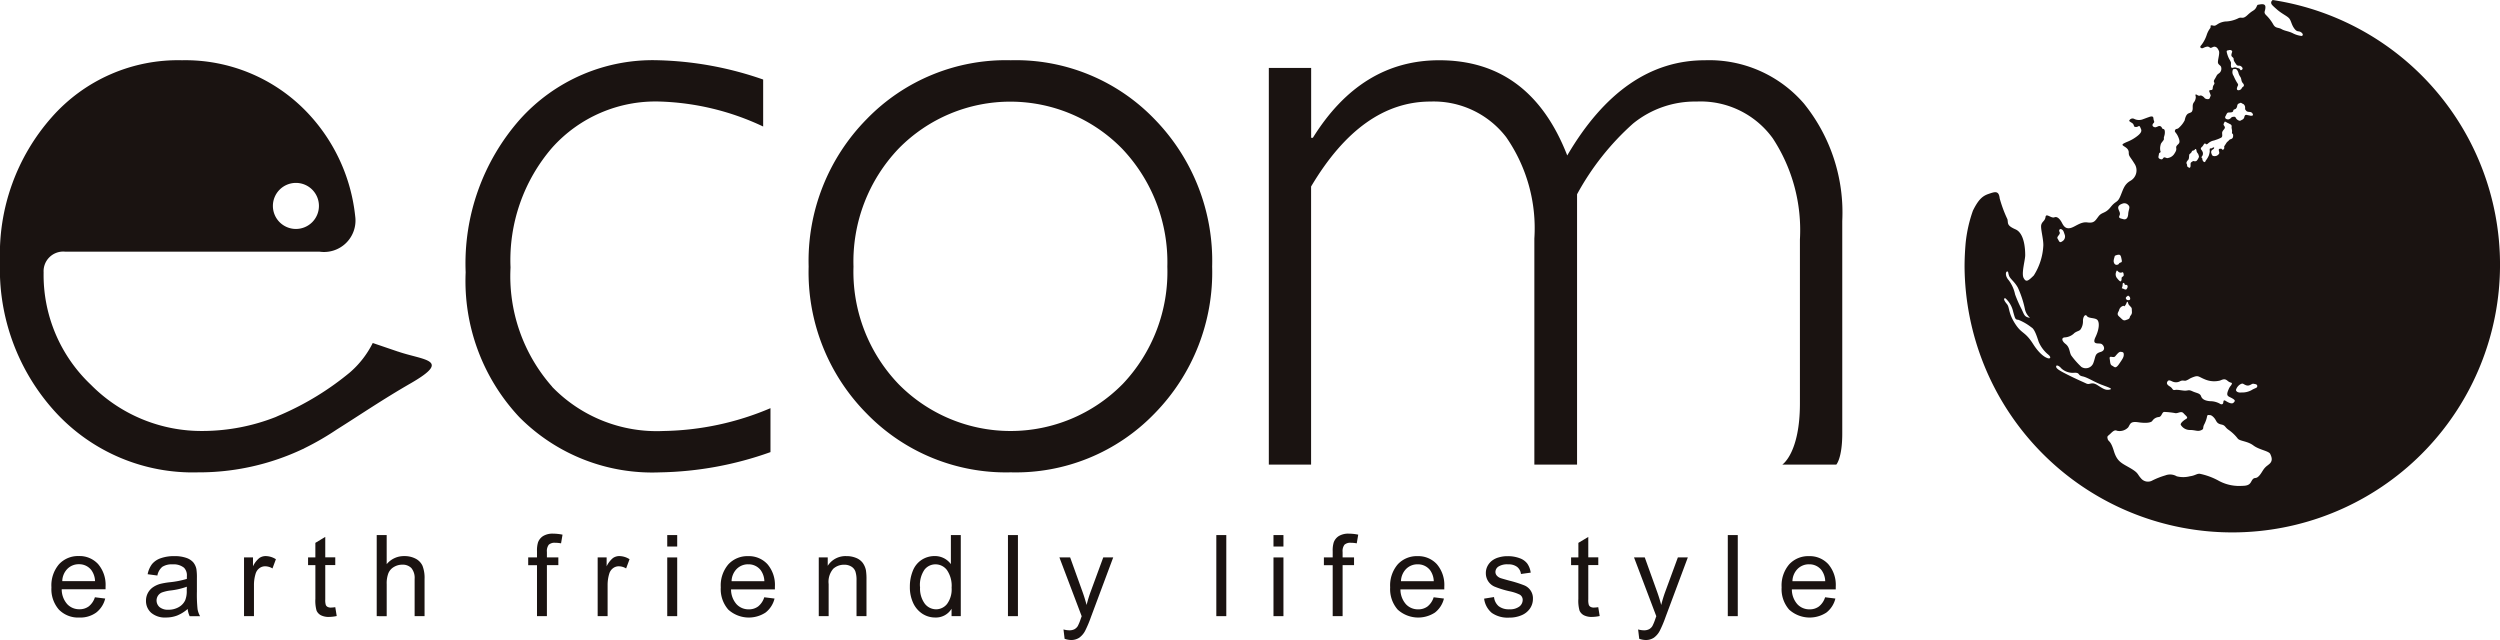 <svg xmlns="http://www.w3.org/2000/svg" width="158.889" height="40.675" viewBox="0 0 158.889 40.675"><g transform="translate(-460 -32)"><path d="M121.617,0c-.037.046-.094.089-.094.158,0,.116.05.165.373.448s.662.416.786.58.13.383.318.634.266.115.432.236.1.236.006.228a1.671,1.671,0,0,1-.545-.173c-.279-.138-.5-.138-.711-.261s-.377-.031-.527-.3a2.636,2.636,0,0,0-.466-.6c-.17-.19-.031-.219-.031-.5S120.787.295,120.7.3s-.071.122-.185.261-.18.1-.5.4-.36.082-.593.206a1.969,1.969,0,0,1-.827.2c-.535.081-.524.318-.767.258s-.106.06-.177.163a1.469,1.469,0,0,0-.214.4,2.131,2.131,0,0,1-.335.655c-.119.135-.1.173-.017.214s.141-.042.327-.086.2.1.3.066.164-.094.266-.06.149.1.219.246-.045.487-.057.7.186.2.21.368a.361.361,0,0,1-.165.385c-.142.1-.114.141-.253.359s.069.181-.055.356,0,.322-.177.332-.111.075-.051.244.023.089-.02.246-.288.07-.33.026a.459.459,0,0,0-.2-.159c-.1-.044-.11.062-.279-.044s-.091.072-.086.132a.591.591,0,0,1-.14.359c-.1.171-.031.325-.071.472s-.083.137-.251.208-.22.33-.246.444a1.62,1.62,0,0,1-.34.445c-.147.158-.207.044-.269.177s.082.12.224.487-.023.366-.121.508.07.174-.128.467a.6.6,0,0,1-.426.306c-.088.043-.228-.1-.291-.007s-.1.125-.236.06-.06-.175-.05-.3.154-.071.093-.2A.79.79,0,0,1,114.5,9.2c.006-.125.234-.286.207-.39s.071-.2.059-.439-.132-.124-.184-.236a.171.171,0,0,0-.255-.1c-.119.045-.152.081-.262.031s-.106-.158-.015-.246,0-.122-.01-.3-.188-.114-.3-.075-.311.114-.416.152a.677.677,0,0,1-.5-.038.23.23,0,0,0-.312.091c-.045.05.081.105.187.18s.086.176.133.22a.264.264,0,0,0,.248-.023c.086-.049.1.011.17.171s-.043.284-.181.406a2.566,2.566,0,0,1-.711.416c-.329.143-.324.177-.224.251s.338.174.338.421.067.226.351.69a.764.764,0,0,1-.266,1.121c-.389.237-.445.567-.628.987s-.268.246-.608.673-.551.3-.77.589-.281.444-.712.384-.786.3-1.093.361-.428-.16-.523-.341-.273-.427-.474-.344-.527-.29-.565-.024-.207.273-.27.494.13.842.13,1.291a3.886,3.886,0,0,1-.608,1.935c-.362.356-.491.45-.645.159s.1-1.128.1-1.449-.031-1.385-.617-1.641-.45-.388-.513-.644a8.055,8.055,0,0,1-.492-1.326c-.055-.519-.314-.415-.7-.285s-.647.35-1,1.065a8.792,8.792,0,0,0-.465,2.077c-.042.493-.067.987-.067,1.487A17.016,17.016,0,1,0,121.617,0M104.74,17.254c.089,0,.053.058.122.266s.35.373.562.76a6.3,6.3,0,0,1,.456,1.4c.125.472.463.564.214.5s-.267-.177-.423-.511a8.02,8.02,0,0,1-.422-.954,2.267,2.267,0,0,0-.407-.907c-.244-.27-.193-.551-.1-.551m2.684,5.522c-.083.017-.508-.089-1.034-.917s-.718-.614-1.159-1.313-.316-1.006-.512-1.235-.224-.383-.084-.354a1.614,1.614,0,0,1,.492.865c.122.422.122.492.328.5a3.359,3.359,0,0,1,.83.482c.2.1.352.59.459.913a2.12,2.12,0,0,0,.6.809c.153.121.173.228.083.245m13.211,1.767c0,.13-.137.111-.359.252a1.229,1.229,0,0,1-.641.151c-.27.033-.387-.106-.341-.2a.62.62,0,0,1,.279-.328c.169-.084.154,0,.363.073s.351-.125.458-.1.241.022.241.151M119.756,5.5a.3.3,0,0,0-.121.141c-.045.066-.191.132-.262.071s.012-.219.037-.274.02-.08-.081-.228a3.2,3.2,0,0,1-.191-.384.416.416,0,0,1-.059-.368c.035-.11.05-.045.088-.065a.167.167,0,0,1,.171.032.547.547,0,0,1,.111.23.8.8,0,0,0,.111.226c.073.128.028.046.069.181a.408.408,0,0,0,.111.242c.051.054.076.148.015.2m-.948-2.307a.2.2,0,0,1,.207.018c.071.061,0,.114-.018.264s.142.151.142.269.06.19.162.34.188.035.31.125.122.182.04.229-.077.011-.115-.051-.162-.055-.215-.088a.293.293,0,0,0-.2,0c-.075.022-.132.022-.149-.067a1.18,1.18,0,0,1,0-.219c.01-.062-.062-.179-.12-.28a1.69,1.69,0,0,1-.142-.387c-.049-.171.053-.138.1-.153M118.613,7.4c.028-.039.081-.186.133-.226s.162-.015.268-.04a.123.123,0,0,0,.105-.132c0-.026.094-.06.143-.078a.272.272,0,0,0,.076-.1.466.466,0,0,0,.034-.139.183.183,0,0,1,.127-.119c.042-.006.065-.058.141-.015a1.02,1.02,0,0,0,.135.075.276.276,0,0,1,.092.236c0,.115.012.1.064.171s.153.08.263.084a.209.209,0,0,1,.174.188c0,.045-.109.066-.184.045s-.083-.016-.2-.043-.137.039-.165.116a.229.229,0,0,1-.13.182c-.065.027-.122.086-.187.067a.382.382,0,0,1-.2-.136c-.037-.072-.059-.124-.149-.116s-.142.02-.17.061a.339.339,0,0,1-.146.1.243.243,0,0,1-.206-.044c-.035-.05-.048-.1-.016-.141M117.1,9.35c.039-.012.1-.106.122-.141a.2.2,0,0,1,.082-.091c.024-.02.058.035.081.048s.072,0,.109-.032a.835.835,0,0,1,.2-.141c.114-.058.175-.05.3-.1a2.245,2.245,0,0,0,.352-.144c.1-.066.061-.174.061-.3s.122-.206.165-.3-.076-.185-.076-.229a.332.332,0,0,1,.06-.151c.026-.04,0-.044.053-.033a.272.272,0,0,1,.1.054,2.194,2.194,0,0,1,.221.109.137.137,0,0,1,.078.164c-.009.115.044.206.029.313s.015.108.048.146.02.084.02.122a.245.245,0,0,1-.038.133.264.264,0,0,1-.159.08.823.823,0,0,0-.109.105c-.038.038-.067.045-.105.1s-.126.2-.147.224a.159.159,0,0,0,0,.111.181.181,0,0,1-.073.115c-.032.024-.082-.018-.088-.04s-.076-.022-.119-.017c-.059,0-.083.042-.071.1s.022.1.031.157-.105.19-.237.206-.18-.009-.215-.051a.568.568,0,0,1-.064-.176.185.185,0,0,1,.053-.155c.028-.022.082-.051.105-.075s.024-.033.031-.072-.069-.021-.125.018-.086.021-.13.028-.026.143-.026.2a1.416,1.416,0,0,1-.056.244,1.4,1.4,0,0,1-.169.291c-.04.047-.064.132-.084.132a.113.113,0,0,1-.106-.055.22.22,0,0,1-.054-.144c0-.064-.039-.039-.05-.093s.045-.088.07-.146a.332.332,0,0,0,.009-.176.505.505,0,0,0-.1-.177.1.1,0,0,1,.027-.153m-.849.794c.047-.049.047-.2.056-.295s.11-.094.158-.208.1-.053.171-.114.038-.065.078-.065.061.083.061.131a.391.391,0,0,0,.093.165.649.649,0,0,1,.062.2.68.68,0,0,1-.16.264.22.22,0,0,1-.177.006c-.027-.01-.1.034-.164.088s-.012.193-.048.289-.1.035-.155,0-.048-.059-.053-.126-.043-.072-.039-.142.073-.142.116-.195m-1.317,14.089c.073-.111.169-.054.312.01a.54.54,0,0,0,.491-.024c.163-.082.27,0,.374-.039.224-.087.168-.115.476-.228s.323-.012.691.141a1.513,1.513,0,0,0,.991.087c.208-.087.308-.131.488.024s.311.073.253.21-.111.091-.24.434.06.338.27.461.2.169.084.281-.368-.037-.491-.113-.143-.031-.158.1-.127.143-.239.062a1.275,1.275,0,0,0-.6-.147c-.311-.024-.508-.124-.574-.318s-.295-.195-.536-.307-.251-.055-.444-.045-.483-.078-.672-.044-.128-.1-.327-.219-.223-.21-.153-.324m-2.261-4.442c.015.22-.117.248-.135.361s-.111.132-.266.187-.214-.055-.4-.219c-.2-.166-.059-.286-.016-.412a.376.376,0,0,1,.224-.263c.105-.049.078.04.13,0a.572.572,0,0,0,.122-.206c.051-.126.08-.055.106.037s.062.111.149.206.076.088.083.31m-.524-2.288c-.012.066-.132.083-.132.169a.293.293,0,0,1-.035.191c-.042.035-.108-.015-.236-.173a.387.387,0,0,1-.076-.407c.035-.113.05-.126.135-.032a.218.218,0,0,0,.255.046c.078-.032.1.131.091.206m.032.487c.04.048.013.114.1.106s.121.037.121.122a.281.281,0,0,1-.1.177.33.33,0,0,1-.153-.042c-.067-.038-.142-.023-.109-.076a.49.49,0,0,0,.042-.21c0-.078.045-.125.1-.078m.378.983c.017.094-.1.109-.174.088a.143.143,0,0,1-.1-.117c-.011-.046.05-.1.089-.124s.04-.065.1-.01a.187.187,0,0,1,.089.163m-.5-6.035a.323.323,0,0,1,.374.083c.157.138.017.283,0,.564s-.14.387-.317.335-.319-.055-.235-.232-.066-.313-.084-.474.171-.247.262-.277m-.483,3.332c.006-.034.17-.088.25-.088s.131.022.171.219.062.247-.056.281-.082.109-.177.13a.169.169,0,0,1-.229-.108c-.07-.127.018-.323.042-.434m.015,6.383c.1-.106.241-.316.366-.3s.193.017.193.177-.067.262-.3.6-.3.17-.436.106-.119-.2-.159-.443.22-.034.335-.141M109,21.178c.21-.159.336-.124.425-.266a.912.912,0,0,0,.137-.525c0-.247.142-.459.252-.3s.487.1.645.23.159.565-.1,1.106.224.351.381.438.3.407-.065.511-.3.281-.442.669a.513.513,0,0,1-.772.279,5.129,5.129,0,0,1-.649-.735c-.119-.213-.083-.51-.355-.724s-.259-.405-.053-.417a.938.938,0,0,0,.6-.264m-.93-6.436c-.067-.124.023-.225.126-.169s.125.105.192.313a.353.353,0,0,1-.157.456c-.176.125-.192-.037-.284-.175s.215-.272.122-.426m1.706,9.634c-.226-.108-.526-.228-1.2-.564-.657-.329-.742-.425-.718-.547.018-.069.165-.046.338.159a1.083,1.083,0,0,0,.842.264c.35,0,.173.163.492.23s.737.35,1.193.525.775.266.53.318-.388-.038-.772-.283-.474,0-.7-.1m11.558,5.168c-.335.223-.361.445-.576.684s-.275.073-.418.236-.109.411-.656.411a2.732,2.732,0,0,1-1.462-.3A4.249,4.249,0,0,0,117,30.114c-.195-.028-.3.113-.646.157a1.688,1.688,0,0,1-.835,0,.83.83,0,0,0-.72-.058,4.943,4.943,0,0,0-.877.35.571.571,0,0,1-.678-.17c-.24-.264-.139-.33-.684-.647s-.827-.4-1.036-1.088-.346-.573-.393-.766,0-.155.2-.352.283-.213.406-.16a.754.754,0,0,0,.7-.219c.137-.209.122-.4.645-.323s.809.016.882-.081a.551.551,0,0,1,.415-.252c.208-.016.193-.351.377-.324a4.99,4.99,0,0,1,.646.07c.185.056.394-.165.553.015s.328.264.16.362-.365.266-.339.368a.672.672,0,0,0,.592.332c.334,0,.477.113.7.017s.066-.126.213-.393a1.9,1.9,0,0,0,.176-.519c.031-.082.1-.051.185-.051s.234.124.324.264.111.275.387.333.214.168.464.34a2.64,2.64,0,0,1,.586.559c.138.165.619.152.99.433s.984.348,1.072.542.206.465-.127.69" transform="translate(482.822 32)" fill="#1a1311"/><path d="M29.684,23.877A10.6,10.6,0,0,1,27.038,16.3a10.936,10.936,0,0,1,2.646-7.615,8.815,8.815,0,0,1,6.861-2.931,16.494,16.494,0,0,1,6.549,1.587V4.355a21.782,21.782,0,0,0-6.682-1.226,11.333,11.333,0,0,0-8.779,3.763,13.836,13.836,0,0,0-3.447,9.713A12.64,12.64,0,0,0,27.6,25.815a11.9,11.9,0,0,0,8.941,3.506,21.912,21.912,0,0,0,7.018-1.287V25.241a18.042,18.042,0,0,1-6.8,1.451,9.252,9.252,0,0,1-7.083-2.814M58.834,3.129a12.32,12.32,0,0,0-9.166,3.748,12.834,12.834,0,0,0-3.683,9.367,12.76,12.76,0,0,0,3.683,9.334,12.343,12.343,0,0,0,9.166,3.742,12.259,12.259,0,0,0,9.138-3.742,12.817,12.817,0,0,0,3.658-9.334,12.892,12.892,0,0,0-3.658-9.367,12.237,12.237,0,0,0-9.138-3.748m7.1,20.587a9.993,9.993,0,0,1-14.23,0,10.321,10.321,0,0,1-2.869-7.472,10.4,10.4,0,0,1,2.869-7.5,9.937,9.937,0,0,1,14.22.023,10.47,10.47,0,0,1,2.858,7.48,10.356,10.356,0,0,1-2.849,7.472m43.34-17.8a7.95,7.95,0,0,0-6.326-2.789q-5.2,0-8.749,6.051-2.357-6.055-8.143-6.051-4.958,0-8.025,4.929h-.108V3.618H75.232V28.826h2.686V11.154q3.208-5.4,7.59-5.4a5.816,5.816,0,0,1,4.807,2.259,10.15,10.15,0,0,1,1.793,6.452V28.826h2.714V11.647a16.713,16.713,0,0,1,3.557-4.493,6.238,6.238,0,0,1,4.041-1.4,5.661,5.661,0,0,1,4.843,2.34,10.629,10.629,0,0,1,1.723,6.427V24.942c0,3.157-1.117,3.884-1.117,3.884h3.43s.378-.4.378-1.977V13.343a11.013,11.013,0,0,0-2.407-7.425" transform="translate(465.409 32.7)" fill="#1a1311"/><path d="M25.3,21.648l-1.61-.549a6.021,6.021,0,0,1-1.46,1.878,18.2,18.2,0,0,1-4.343,2.666c-.12.051-.235.1-.356.157a12.763,12.763,0,0,1-4.621.891,9.88,9.88,0,0,1-7.129-2.934,9.605,9.605,0,0,1-3.009-7.151,1.248,1.248,0,0,1,1.361-1.312H20.3a2,2,0,0,0,2.275-2.252A11.274,11.274,0,0,0,19.481,6.4a10.7,10.7,0,0,0-7.917-3.271A10.692,10.692,0,0,0,3.284,6.756,13.127,13.127,0,0,0,0,15.92a13.462,13.462,0,0,0,3.565,9.617,11.847,11.847,0,0,0,9.014,3.784,15.436,15.436,0,0,0,6.669-1.484l.011,0c.048-.026.1-.056.153-.082A17.426,17.426,0,0,0,21.4,26.6c1.437-.9,2.921-1.915,4.732-2.956,2.588-1.5.817-1.433-.837-2M20.27,12.387a1.463,1.463,0,1,1-1.462-1.462,1.46,1.46,0,0,1,1.462,1.462" transform="translate(460 32.7)" fill="#1a1311"/><path d="M5.435,31.5l.653.081a1.6,1.6,0,0,1-.571.89,1.725,1.725,0,0,1-1.068.317,1.712,1.712,0,0,1-1.3-.5,1.972,1.972,0,0,1-.478-1.416A2.063,2.063,0,0,1,3.154,29.4a1.645,1.645,0,0,1,1.258-.52,1.6,1.6,0,0,1,1.224.509,2.027,2.027,0,0,1,.475,1.434c0,.038,0,.094,0,.17H3.324a1.421,1.421,0,0,0,.348.941,1.035,1.035,0,0,0,.781.327.965.965,0,0,0,.593-.184,1.2,1.2,0,0,0,.389-.582M3.359,30.475H5.443a1.261,1.261,0,0,0-.239-.706A.971.971,0,0,0,4.42,29.4a1.008,1.008,0,0,0-.732.291,1.154,1.154,0,0,0-.329.781" transform="translate(460.598 38.46)" fill="#1a1311"/><path d="M10.235,32.24a2.373,2.373,0,0,1-.677.422,1.981,1.981,0,0,1-.7.124,1.351,1.351,0,0,1-.946-.3,1,1,0,0,1-.329-.767,1.026,1.026,0,0,1,.124-.5,1.042,1.042,0,0,1,.328-.362,1.526,1.526,0,0,1,.454-.208,4.752,4.752,0,0,1,.563-.1,5.82,5.82,0,0,0,1.128-.217c0-.088,0-.143,0-.166a.694.694,0,0,0-.18-.543,1.047,1.047,0,0,0-.72-.215,1.119,1.119,0,0,0-.66.157.95.95,0,0,0-.314.553l-.618-.083a1.537,1.537,0,0,1,.277-.642,1.226,1.226,0,0,1,.559-.376,2.493,2.493,0,0,1,.848-.132,2.23,2.23,0,0,1,.777.113,1.026,1.026,0,0,1,.438.283.98.98,0,0,1,.2.431,3.482,3.482,0,0,1,.031.582v.844a8.87,8.87,0,0,0,.042,1.116,1.386,1.386,0,0,0,.16.448h-.662a1.371,1.371,0,0,1-.126-.46m-.053-1.413a4.5,4.5,0,0,1-1.034.239,2.488,2.488,0,0,0-.551.127.556.556,0,0,0-.25.206.559.559,0,0,0,.1.723.827.827,0,0,0,.56.168,1.3,1.3,0,0,0,.65-.16.981.981,0,0,0,.418-.437,1.52,1.52,0,0,0,.1-.633Z" transform="translate(461.696 38.46)" fill="#1a1311"/><path d="M12.674,32.7V28.967h.57v.565a1.532,1.532,0,0,1,.4-.524.705.705,0,0,1,.406-.126,1.232,1.232,0,0,1,.65.2l-.218.586a.9.9,0,0,0-.463-.137.6.6,0,0,0-.373.125.676.676,0,0,0-.235.346,2.438,2.438,0,0,0-.105.738V32.7Z" transform="translate(462.835 38.46)" fill="#1a1311"/><path d="M17.73,32.356l.091.559a2.39,2.39,0,0,1-.477.056,1.076,1.076,0,0,1-.535-.109.618.618,0,0,1-.267-.286,2.275,2.275,0,0,1-.077-.748V29.681H16V29.19h.464v-.925l.629-.379v1.3h.636v.491h-.636v2.184a1.062,1.062,0,0,0,.034.348.251.251,0,0,0,.109.122.414.414,0,0,0,.215.047,1.984,1.984,0,0,0,.278-.026" transform="translate(463.579 38.237)" fill="#1a1311"/><path d="M19.566,32.944V27.791H20.2V29.64a1.416,1.416,0,0,1,1.118-.513,1.513,1.513,0,0,1,.721.164.962.962,0,0,1,.437.452,2.1,2.1,0,0,1,.131.836v2.365h-.631V30.579a.981.981,0,0,0-.206-.69.767.767,0,0,0-.582-.217,1.027,1.027,0,0,0-.529.146.819.819,0,0,0-.352.4,1.791,1.791,0,0,0-.106.688v2.042Z" transform="translate(464.376 38.216)" fill="#1a1311"/><path d="M27.993,32.96v-3.24h-.559v-.492h.559v-.4a1.752,1.752,0,0,1,.066-.558.8.8,0,0,1,.322-.4,1.15,1.15,0,0,1,.645-.153,2.952,2.952,0,0,1,.59.064l-.094.552a2.037,2.037,0,0,0-.373-.037.556.556,0,0,0-.407.124.666.666,0,0,0-.119.46v.345h.727v.492h-.727v3.24Z" transform="translate(466.136 38.2)" fill="#1a1311"/><path d="M31.042,32.7V28.967h.57v.565a1.532,1.532,0,0,1,.4-.524.705.705,0,0,1,.406-.126,1.232,1.232,0,0,1,.65.2l-.218.586a.9.9,0,0,0-.463-.137.6.6,0,0,0-.373.125.677.677,0,0,0-.235.346,2.438,2.438,0,0,0-.105.738V32.7Z" transform="translate(466.943 38.46)" fill="#1a1311"/><path d="M34.656,27.791h.633v.728h-.633Zm0,1.421h.633v3.732h-.633Z" transform="translate(467.751 38.216)" fill="#1a1311"/><path d="M40.2,31.5l.653.081a1.6,1.6,0,0,1-.571.89,1.941,1.941,0,0,1-2.368-.187,1.972,1.972,0,0,1-.478-1.416,2.063,2.063,0,0,1,.483-1.462,1.645,1.645,0,0,1,1.258-.52,1.6,1.6,0,0,1,1.224.509,2.027,2.027,0,0,1,.475,1.434c0,.038,0,.094,0,.17H38.089a1.421,1.421,0,0,0,.348.941,1.035,1.035,0,0,0,.781.327.965.965,0,0,0,.593-.184A1.2,1.2,0,0,0,40.2,31.5m-2.077-1.023h2.084a1.261,1.261,0,0,0-.239-.706.971.971,0,0,0-.784-.366,1.008,1.008,0,0,0-.732.291,1.154,1.154,0,0,0-.329.781" transform="translate(468.373 38.46)" fill="#1a1311"/><path d="M42.525,32.7V28.967h.57V29.5a1.34,1.34,0,0,1,1.188-.616A1.578,1.578,0,0,1,44.9,29a.978.978,0,0,1,.423.319,1.222,1.222,0,0,1,.2.467,3.626,3.626,0,0,1,.035.614v2.3h-.633V30.43a1.708,1.708,0,0,0-.075-.579.6.6,0,0,0-.262-.306.832.832,0,0,0-.441-.114,1.021,1.021,0,0,0-.7.256,1.268,1.268,0,0,0-.294.974V32.7Z" transform="translate(469.512 38.46)" fill="#1a1311"/><path d="M49.907,32.944v-.47a1.164,1.164,0,0,1-1.044.556,1.476,1.476,0,0,1-.821-.246,1.626,1.626,0,0,1-.579-.688,2.358,2.358,0,0,1-.206-1.014,2.659,2.659,0,0,1,.186-1.013,1.471,1.471,0,0,1,.558-.7,1.5,1.5,0,0,1,.833-.244,1.254,1.254,0,0,1,1.03.513V27.792h.629v5.152Zm-2-1.862a1.617,1.617,0,0,0,.3,1.072.913.913,0,0,0,.713.355.894.894,0,0,0,.7-.339,1.569,1.569,0,0,0,.29-1.035,1.754,1.754,0,0,0-.3-1.125.906.906,0,0,0-.727-.359.88.88,0,0,0-.7.344,1.709,1.709,0,0,0-.283,1.087" transform="translate(470.57 38.216)" fill="#1a1311"/><rect width="0.634" height="5.153" transform="translate(524.061 66.007)" fill="#1a1311"/><path d="M55.355,34.122l-.071-.593a1.441,1.441,0,0,0,.362.056.7.7,0,0,0,.338-.071.582.582,0,0,0,.208-.2,3.137,3.137,0,0,0,.192-.471c.012-.034.031-.086.056-.154l-1.417-3.74h.683l.777,2.161c.1.275.19.563.27.865a8.147,8.147,0,0,1,.259-.85l.8-2.176h.633l-1.419,3.8a7.34,7.34,0,0,1-.356.847,1.256,1.256,0,0,1-.385.459.92.92,0,0,1-.52.146,1.263,1.263,0,0,1-.407-.077" transform="translate(472.307 38.475)" fill="#1a1311"/><rect width="0.634" height="5.153" transform="translate(537.304 66.007)" fill="#1a1311"/><path d="M66.143,27.791h.633v.728h-.633Zm0,1.421h.633v3.732h-.633Z" transform="translate(474.794 38.216)" fill="#1a1311"/><path d="M69.32,32.96v-3.24h-.559v-.492h.559v-.4a1.752,1.752,0,0,1,.066-.558.8.8,0,0,1,.322-.4,1.15,1.15,0,0,1,.645-.153,2.952,2.952,0,0,1,.59.064l-.094.552a2.037,2.037,0,0,0-.373-.037.556.556,0,0,0-.407.124.667.667,0,0,0-.119.46v.345h.727v.492h-.727v3.24Z" transform="translate(475.38 38.2)" fill="#1a1311"/><path d="M74.968,31.5l.653.081a1.6,1.6,0,0,1-.571.89,1.941,1.941,0,0,1-2.368-.187,1.972,1.972,0,0,1-.478-1.416,2.063,2.063,0,0,1,.483-1.462,1.645,1.645,0,0,1,1.258-.52,1.6,1.6,0,0,1,1.224.509,2.027,2.027,0,0,1,.475,1.434c0,.038,0,.094,0,.17H72.857a1.421,1.421,0,0,0,.348.941,1.035,1.035,0,0,0,.781.327.965.965,0,0,0,.593-.184,1.2,1.2,0,0,0,.389-.582m-2.077-1.023h2.084a1.261,1.261,0,0,0-.239-.706.971.971,0,0,0-.784-.366,1.008,1.008,0,0,0-.732.291,1.154,1.154,0,0,0-.329.781" transform="translate(476.149 38.46)" fill="#1a1311"/><path d="M77.086,31.586l.627-.1a.876.876,0,0,0,.292.578,1.033,1.033,0,0,0,.674.2.986.986,0,0,0,.646-.177.534.534,0,0,0,.21-.417.385.385,0,0,0-.186-.337,2.7,2.7,0,0,0-.647-.214,6.046,6.046,0,0,1-.964-.3.922.922,0,0,1-.407-.355.934.934,0,0,1-.138-.5.952.952,0,0,1,.114-.463,1.024,1.024,0,0,1,.311-.352,1.288,1.288,0,0,1,.4-.185,1.916,1.916,0,0,1,.546-.076,2.132,2.132,0,0,1,.772.127,1.035,1.035,0,0,1,.489.343,1.322,1.322,0,0,1,.219.576l-.619.086a.674.674,0,0,0-.243-.449.888.888,0,0,0-.571-.163,1.035,1.035,0,0,0-.623.144.419.419,0,0,0-.186.337.346.346,0,0,0,.077.221.564.564,0,0,0,.244.17c.062.022.25.076.559.162a7.417,7.417,0,0,1,.935.294.883.883,0,0,1,.568.872,1.064,1.064,0,0,1-.184.6,1.2,1.2,0,0,1-.534.432,1.935,1.935,0,0,1-.786.153,1.759,1.759,0,0,1-1.11-.3,1.409,1.409,0,0,1-.487-.9" transform="translate(477.241 38.46)" fill="#1a1311"/><path d="M83.327,32.356l.091.559a2.389,2.389,0,0,1-.477.056,1.077,1.077,0,0,1-.535-.109.618.618,0,0,1-.267-.286,2.274,2.274,0,0,1-.077-.748V29.681H81.6V29.19h.464v-.925l.629-.379v1.3h.636v.491h-.636v2.184a1.061,1.061,0,0,0,.034.348.251.251,0,0,0,.109.122.414.414,0,0,0,.215.047,1.983,1.983,0,0,0,.278-.026" transform="translate(478.251 38.237)" fill="#1a1311"/><path d="M85.2,34.122l-.071-.593a1.441,1.441,0,0,0,.362.056.7.7,0,0,0,.338-.071.582.582,0,0,0,.208-.2,3.136,3.136,0,0,0,.192-.471c.012-.034.031-.086.056-.154l-1.417-3.74h.683l.777,2.161c.1.275.19.563.27.865a8.141,8.141,0,0,1,.259-.85l.8-2.176h.633l-1.419,3.8a7.34,7.34,0,0,1-.356.847,1.256,1.256,0,0,1-.385.459.92.92,0,0,1-.52.146,1.263,1.263,0,0,1-.407-.077" transform="translate(478.982 38.475)" fill="#1a1311"/><rect width="0.634" height="5.153" transform="translate(569.811 66.007)" fill="#1a1311"/><path d="M95.3,31.5l.653.081a1.6,1.6,0,0,1-.571.89,1.941,1.941,0,0,1-2.368-.187,1.972,1.972,0,0,1-.478-1.416,2.063,2.063,0,0,1,.483-1.462,1.645,1.645,0,0,1,1.258-.52,1.6,1.6,0,0,1,1.224.509,2.027,2.027,0,0,1,.475,1.434c0,.038,0,.094,0,.17H93.187a1.421,1.421,0,0,0,.348.941,1.035,1.035,0,0,0,.781.327.965.965,0,0,0,.593-.184A1.2,1.2,0,0,0,95.3,31.5m-2.077-1.023h2.084a1.26,1.26,0,0,0-.239-.706.971.971,0,0,0-.784-.366,1.008,1.008,0,0,0-.732.291,1.154,1.154,0,0,0-.329.781" transform="translate(480.696 38.46)" fill="#1a1311"/></g></svg>